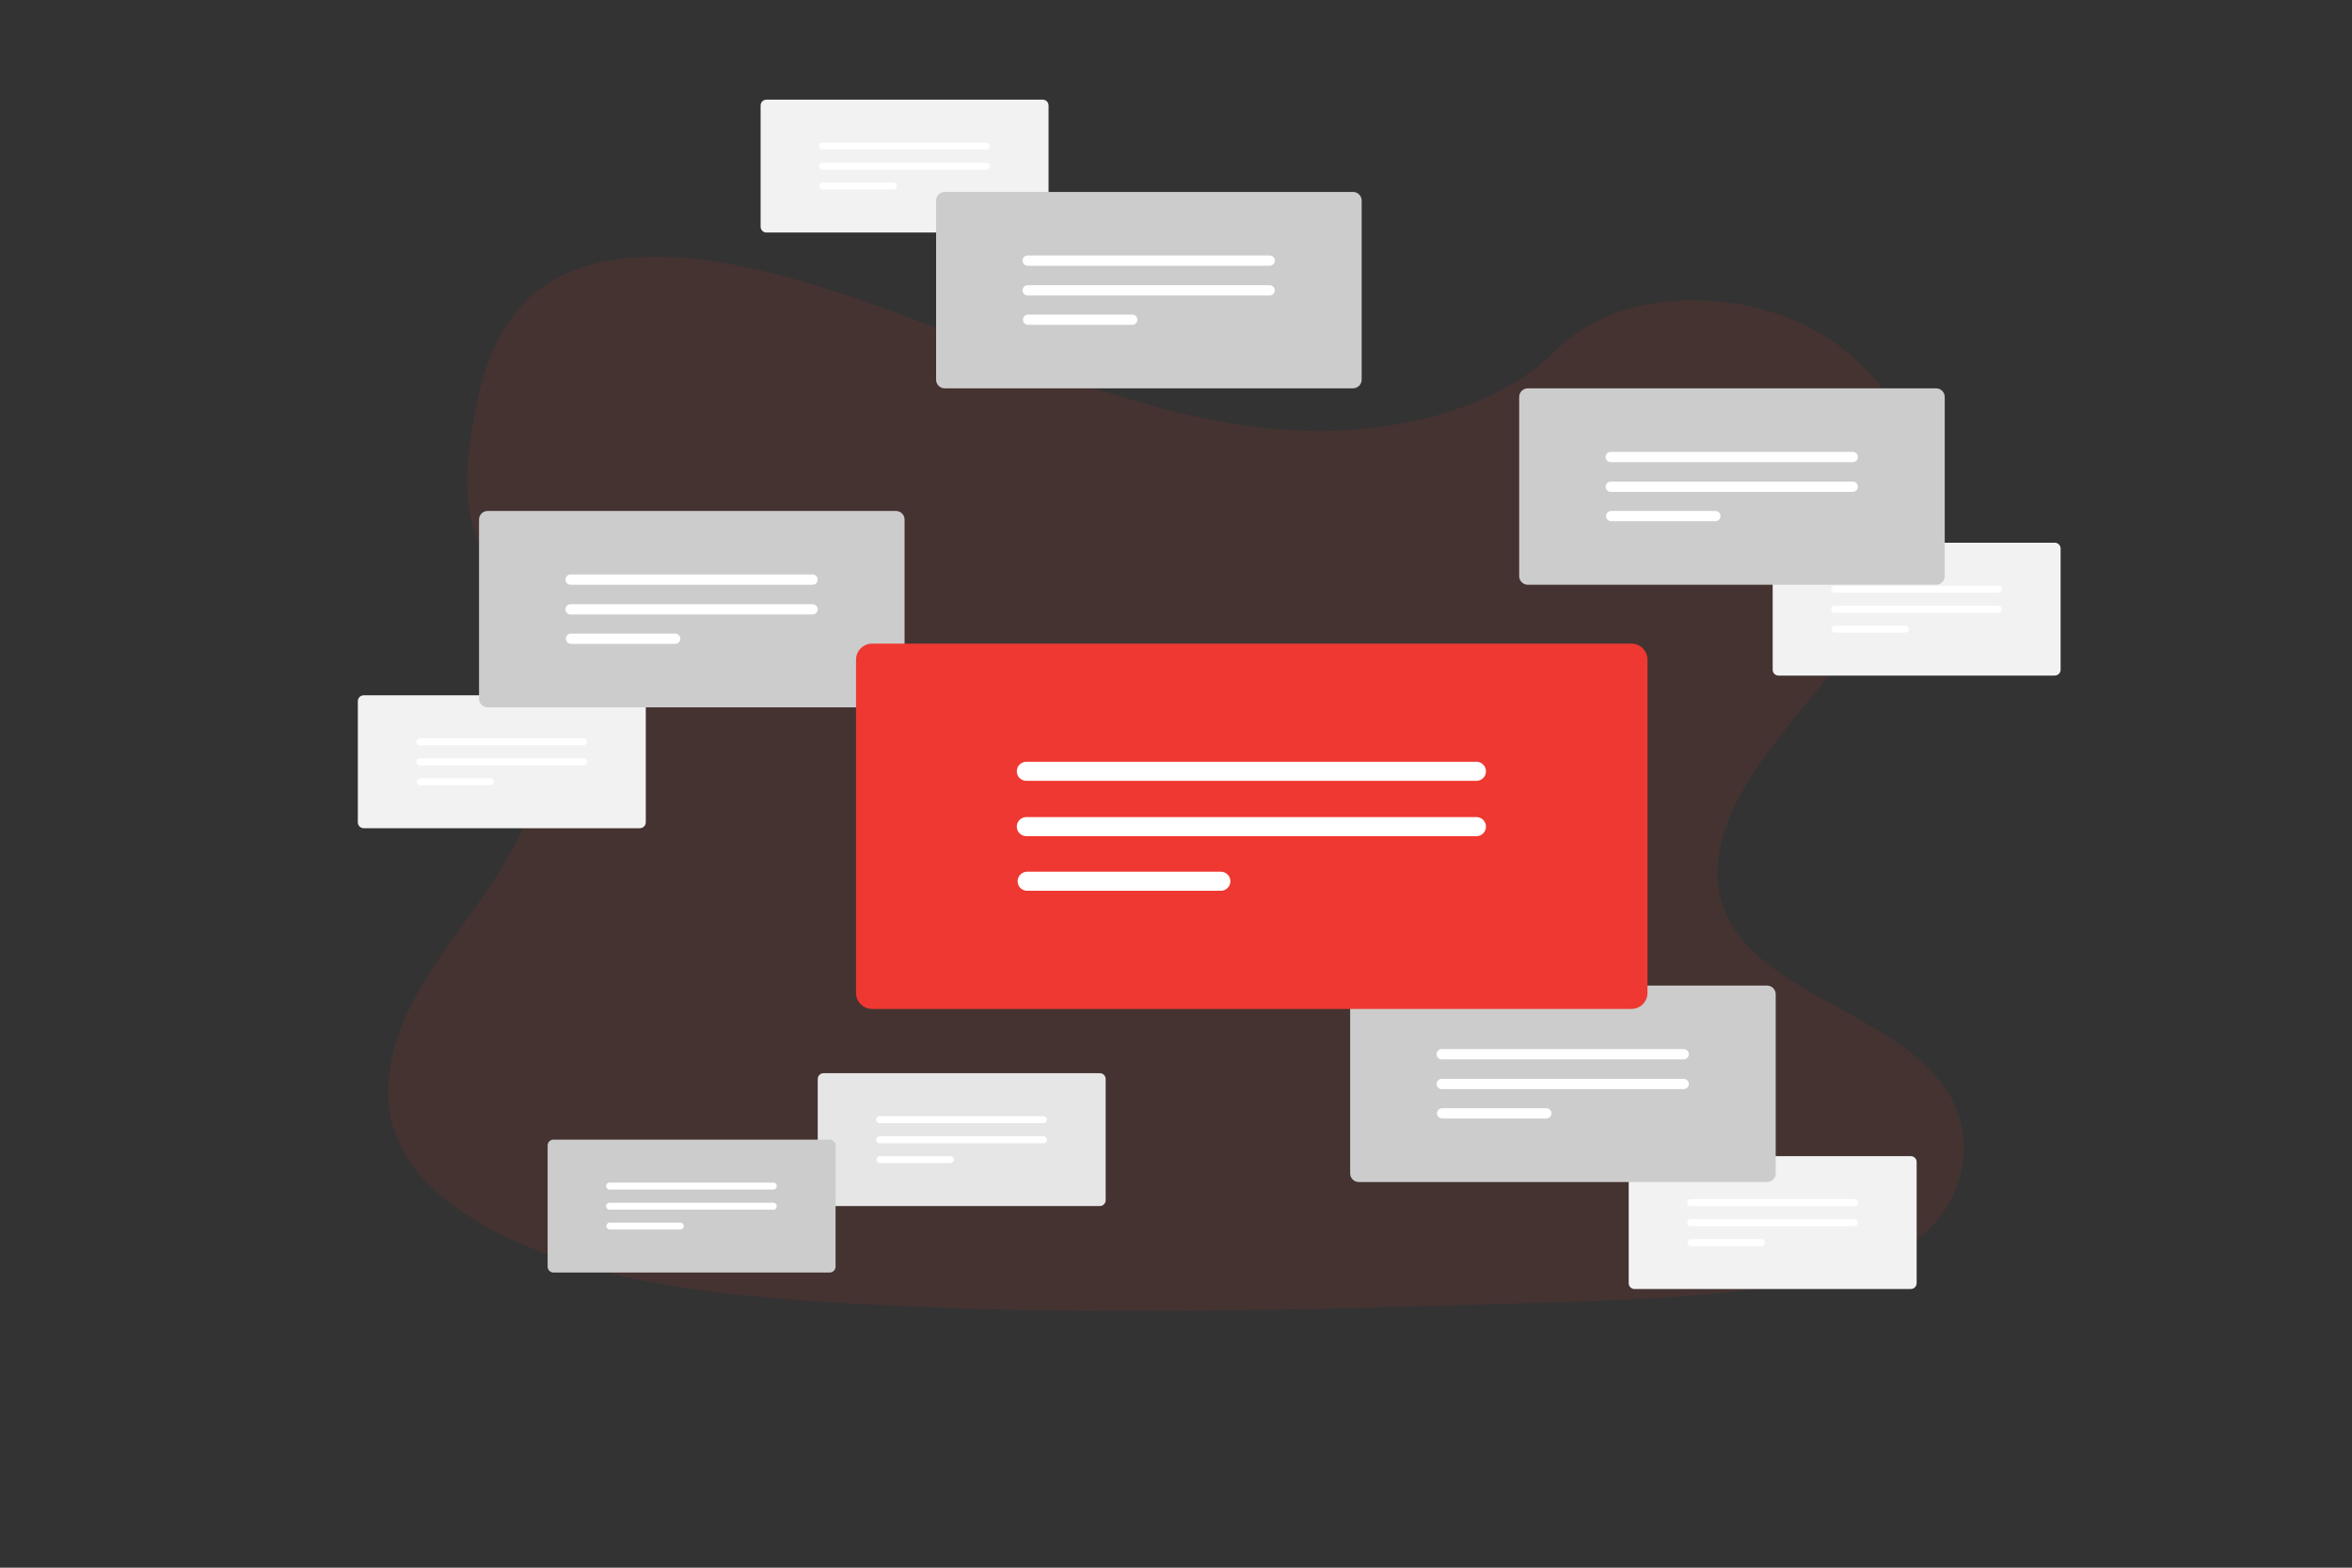 <?xml version="1.0" encoding="UTF-8"?> <svg xmlns="http://www.w3.org/2000/svg" viewBox="0 0 900 600"><rect x="0" y="0" width="900" height="600" fill="#333333" stroke="none"/><defs><style>.cls-1{isolation:isolate;opacity:.1;}.cls-1,.cls-2,.cls-3,.cls-4,.cls-5,.cls-6{stroke-width:0px;}.cls-1,.cls-5{fill:#ee3831;}.cls-2{fill:#f2f2f2;}.cls-3{fill:#ccc;}.cls-4{fill:#fff;}.cls-6{fill:#e6e6e6;}</style></defs><g id="Layer_1"><path class="cls-1" d="m735.28,473.03c-13.34,11.07-32.33,15.65-50.7,18.55l-3.09.47c-19.18,2.86-38.58,4.38-58.04,5.31-10.41.5-20.83.86-31.24,1.18l-8.16.24c-10.6.31-21.21.62-31.85.93-10.41.3-20.83.57-31.24.83-13.34.33-26.67.6-40.01.81-10.41.16-20.83.28-31.24.34-13.34.08-26.68.05-40.01-.08-10.42-.11-20.83-.29-31.24-.55-13.34-.34-26.68-.85-40.01-1.51-9.05-.44-18.09-.97-27.12-1.59l-4.12-.29c-38.78-2.8-78.27-7.81-112.21-23.66l-.92-.43c-.45-.21-.91-.43-1.36-.65-6.23-2.98-12.2-6.48-17.84-10.46-10.03-7.16-18.32-15.89-22.7-26.26-6.86-16.25-3.23-34.53,4.6-50.42,7.84-15.89,19.6-30.24,29.78-45.21,2.98-4.38,5.81-8.93,8.44-13.6,16.44-29.25,24.6-63.1,7.36-91.28-2.28-3.59-4.73-7.07-7.36-10.41-4.2-5.48-8.48-10.96-11.37-17.03-6.74-14.12-5.29-29.99-2.83-45.08,3.29-20.05,9.32-41.65,28.16-54.18,19.55-13.01,47.3-12.35,71.56-7.67,37.72,7.23,72.54,22.36,107.68,36.01,35.15,13.65,71.96,26.13,110.61,27.47,8.3.28,16.61-.02,24.87-.9h0c11.01-1.13,21.87-3.42,32.4-6.82,15.21-5.01,29.05-12.54,39.31-23.02,22-22.39,63.35-24.08,93.17-10.56,28.45,12.9,46.85,40.2,45.49,67.47-1.55,30.36-24.28,55.31-45.11,80.91-2.53,3.1-5.02,6.21-7.45,9.35-1.36,1.75-2.69,3.5-3.99,5.26h0c-2.29,3.1-4.49,6.22-6.58,9.38-10.64,16.18-18.17,35.62-10.84,53.09,4.11,9.78,11.95,17.25,21.41,23.76,21.18,14.59,50.42,24.42,63.57,44.85,11.33,17.61,7.14,41.38-9.8,55.45Z"></path></g><g id="Layer_4"><path id="b0d633b1-50f0-455b-880b-69d0ec30b218-262" class="cls-2" d="m731.18,493.35h-105.72c-1.23,0-2.23-1-2.23-2.23v-46.4c0-1.23,1-2.23,2.23-2.23h105.72c1.23,0,2.23,1,2.23,2.23v46.39c0,1.23-1,2.23-2.23,2.23Z"></path><path id="a4d76c33-4002-4242-b64e-8bf1a807cbd3-263" class="cls-4" d="m646.99,458.94c-.73-.03-1.36.54-1.39,1.27s.54,1.36,1.27,1.39c.04,0,.08,0,.12,0h62.66c.73-.03,1.3-.65,1.27-1.39-.03-.69-.58-1.24-1.27-1.27h-62.66Z"></path><path id="a4bd9330-30bf-4fe3-97b2-bd8f02deaa7a-264" class="cls-4" d="m646.99,466.64c-.73-.03-1.36.54-1.39,1.27s.54,1.36,1.27,1.39c.04,0,.08,0,.12,0h62.66c.73-.03,1.3-.65,1.27-1.39-.03-.69-.58-1.24-1.27-1.27h-62.66Z"></path><path id="f4033984-e442-4bd8-ab2d-9d91ebc99eb7-265" class="cls-4" d="m646.99,474.25c-.73.03-1.3.65-1.27,1.39.03.69.58,1.24,1.27,1.27h26.96c.73.03,1.36-.54,1.39-1.27s-.54-1.36-1.27-1.39h0s-.08,0-.12,0h-26.96Z"></path><path id="b0d633b1-50f0-455b-880b-69d0ec30b218-262-2" class="cls-3" d="m676.18,452.39h-156.24c-1.82,0-3.3-1.48-3.3-3.3v-68.57c0-1.82,1.48-3.3,3.3-3.3h156.24c1.82,0,3.3,1.48,3.3,3.3v68.56c0,1.82-1.48,3.3-3.3,3.3Z"></path><path id="a4d76c33-4002-4242-b64e-8bf1a807cbd3-263-2" class="cls-4" d="m551.76,401.53c-1.08-.05-2,.79-2.05,1.88s.79,2,1.88,2.05c.06,0,.11,0,.17,0h92.6c1.08-.05,1.93-.97,1.88-2.05-.04-1.02-.86-1.83-1.88-1.88h-92.6Z"></path><path id="a4bd9330-30bf-4fe3-97b2-bd8f02deaa7a-264-2" class="cls-4" d="m551.76,412.91c-1.08-.05-2,.79-2.05,1.88s.79,2,1.88,2.05c.06,0,.11,0,.17,0h92.6c1.08-.05,1.93-.97,1.88-2.05-.04-1.02-.86-1.83-1.88-1.88h-92.6Z"></path><path id="f4033984-e442-4bd8-ab2d-9d91ebc99eb7-265-2" class="cls-4" d="m551.76,424.15c-1.08.05-1.93.97-1.88,2.05.04,1.02.86,1.83,1.88,1.88h39.85c1.08.05,2-.79,2.05-1.88s-.79-2-1.88-2.05h0c-.06,0-.11,0-.17,0h-39.85Z"></path><path id="b0d633b1-50f0-455b-880b-69d0ec30b218-262-3" class="cls-2" d="m244.88,316.98h-105.72c-1.23,0-2.23-1-2.23-2.23v-46.4c0-1.23,1-2.23,2.23-2.23h105.72c1.23,0,2.23,1,2.23,2.23v46.39c0,1.23-1,2.23-2.23,2.23Z"></path><path id="a4d76c33-4002-4242-b64e-8bf1a807cbd3-263-3" class="cls-4" d="m160.69,282.56c-.73-.03-1.36.54-1.39,1.27s.54,1.36,1.27,1.39c.04,0,.08,0,.12,0h62.66c.73-.03,1.3-.65,1.27-1.39-.03-.69-.58-1.24-1.27-1.27h-62.66Z"></path><path id="a4bd9330-30bf-4fe3-97b2-bd8f02deaa7a-264-3" class="cls-4" d="m160.69,290.26c-.73-.03-1.36.54-1.39,1.27s.54,1.36,1.27,1.39c.04,0,.08,0,.12,0h62.66c.73-.03,1.3-.65,1.27-1.39-.03-.69-.58-1.24-1.27-1.27h-62.66Z"></path><path id="f4033984-e442-4bd8-ab2d-9d91ebc99eb7-265-3" class="cls-4" d="m160.69,297.87c-.73.03-1.3.65-1.27,1.39.03.69.58,1.24,1.27,1.27h26.96c.73.03,1.36-.54,1.39-1.27s-.54-1.36-1.27-1.39h0s-.08,0-.12,0h-26.96Z"></path><path id="b0d633b1-50f0-455b-880b-69d0ec30b218-262-4" class="cls-3" d="m342.84,270.73h-156.24c-1.82,0-3.3-1.48-3.3-3.3v-68.57c0-1.82,1.48-3.3,3.3-3.3h156.24c1.82,0,3.3,1.48,3.3,3.3v68.56c0,1.82-1.48,3.3-3.3,3.3Z"></path><path id="a4d76c33-4002-4242-b64e-8bf1a807cbd3-263-4" class="cls-4" d="m218.42,219.87c-1.08-.05-2,.79-2.05,1.88s.79,2,1.88,2.05c.06,0,.11,0,.17,0h92.6c1.08-.05,1.93-.97,1.88-2.05-.04-1.02-.86-1.83-1.88-1.88h-92.6Z"></path><path id="a4bd9330-30bf-4fe3-97b2-bd8f02deaa7a-264-4" class="cls-4" d="m218.42,231.25c-1.08-.05-2,.79-2.05,1.88s.79,2,1.88,2.05c.06,0,.11,0,.17,0h92.6c1.08-.05,1.93-.97,1.88-2.05-.04-1.02-.86-1.83-1.88-1.88h-92.6Z"></path><path id="f4033984-e442-4bd8-ab2d-9d91ebc99eb7-265-4" class="cls-4" d="m218.42,242.49c-1.08.05-1.93.97-1.88,2.05.04,1.02.86,1.83,1.88,1.88h39.85c1.08.05,2-.79,2.05-1.88s-.79-2-1.88-2.05h0c-.06,0-.11,0-.17,0h-39.85Z"></path><path id="b0d633b1-50f0-455b-880b-69d0ec30b218-262-5" class="cls-2" d="m786.27,258.57h-105.72c-1.23,0-2.23-1-2.23-2.23v-46.4c0-1.23,1-2.23,2.23-2.23h105.72c1.23,0,2.23,1,2.23,2.23v46.39c0,1.23-1,2.23-2.23,2.23Z"></path><path id="a4d76c33-4002-4242-b64e-8bf1a807cbd3-263-5" class="cls-4" d="m702.09,224.16c-.73-.03-1.36.54-1.39,1.27s.54,1.36,1.27,1.39c.04,0,.08,0,.12,0h62.66c.73-.03,1.3-.65,1.27-1.39-.03-.69-.58-1.24-1.27-1.27h-62.66Z"></path><path id="a4bd9330-30bf-4fe3-97b2-bd8f02deaa7a-264-5" class="cls-4" d="m702.09,231.86c-.73-.03-1.36.54-1.39,1.27s.54,1.36,1.27,1.39c.04,0,.08,0,.12,0h62.66c.73-.03,1.3-.65,1.27-1.39-.03-.69-.58-1.24-1.27-1.27h-62.66Z"></path><path id="f4033984-e442-4bd8-ab2d-9d91ebc99eb7-265-5" class="cls-4" d="m702.09,239.47c-.73.03-1.3.65-1.27,1.39.03.69.58,1.24,1.27,1.27h26.96c.73.03,1.36-.54,1.39-1.27s-.54-1.36-1.27-1.39h0s-.08,0-.12,0h-26.96Z"></path><path id="b0d633b1-50f0-455b-880b-69d0ec30b218-262-6" class="cls-2" d="m399,89h-105.72c-1.23,0-2.23-1-2.23-2.23v-46.4c0-1.23,1-2.23,2.23-2.23h105.72c1.23,0,2.23,1,2.23,2.23v46.39c0,1.23-1,2.23-2.23,2.23Z"></path><path id="a4d76c33-4002-4242-b64e-8bf1a807cbd3-263-6" class="cls-4" d="m314.81,54.59c-.73-.03-1.36.54-1.39,1.27s.54,1.36,1.27,1.39c.04,0,.08,0,.12,0h62.66c.73-.03,1.3-.65,1.27-1.39-.03-.69-.58-1.24-1.27-1.27h-62.66Z"></path><path id="a4bd9330-30bf-4fe3-97b2-bd8f02deaa7a-264-6" class="cls-4" d="m314.81,62.29c-.73-.03-1.36.54-1.39,1.27s.54,1.36,1.27,1.39c.04,0,.08,0,.12,0h62.66c.73-.03,1.3-.65,1.27-1.39-.03-.69-.58-1.24-1.27-1.27h-62.66Z"></path><path id="f4033984-e442-4bd8-ab2d-9d91ebc99eb7-265-6" class="cls-4" d="m314.81,69.89c-.73.03-1.3.65-1.27,1.39.03.69.58,1.24,1.27,1.27h26.96c.73.03,1.36-.54,1.39-1.27s-.54-1.36-1.27-1.39h0s-.08,0-.12,0h-26.96Z"></path><path id="b0d633b1-50f0-455b-880b-69d0ec30b218-262-7" class="cls-6" d="m420.86,461.6h-105.72c-1.23,0-2.23-1-2.23-2.23v-46.4c0-1.23,1-2.23,2.23-2.23h105.72c1.23,0,2.23,1,2.23,2.23v46.39c0,1.23-1,2.23-2.23,2.23Z"></path><path id="a4d76c33-4002-4242-b64e-8bf1a807cbd3-263-7" class="cls-4" d="m336.67,427.18c-.73-.03-1.36.54-1.39,1.27s.54,1.36,1.27,1.39c.04,0,.08,0,.12,0h62.66c.73-.03,1.3-.65,1.27-1.39-.03-.69-.58-1.24-1.27-1.27h-62.66Z"></path><path id="a4bd9330-30bf-4fe3-97b2-bd8f02deaa7a-264-7" class="cls-4" d="m336.67,434.89c-.73-.03-1.36.54-1.39,1.27s.54,1.36,1.27,1.39c.04,0,.08,0,.12,0h62.66c.73-.03,1.3-.65,1.27-1.39-.03-.69-.58-1.24-1.27-1.27h-62.66Z"></path><path id="f4033984-e442-4bd8-ab2d-9d91ebc99eb7-265-7" class="cls-4" d="m336.67,442.49c-.73.03-1.3.65-1.27,1.39.03.69.58,1.24,1.27,1.27h26.96c.73.03,1.36-.54,1.39-1.27s-.54-1.36-1.27-1.39h0s-.08,0-.12,0h-26.96Z"></path><path id="b0d633b1-50f0-455b-880b-69d0ec30b218-262-8" class="cls-3" d="m317.5,487.03h-105.72c-1.23,0-2.23-1-2.23-2.23v-46.4c0-1.23,1-2.23,2.23-2.23h105.72c1.23,0,2.23,1,2.23,2.23v46.39c0,1.23-1,2.23-2.23,2.23Z"></path><path id="a4d76c33-4002-4242-b64e-8bf1a807cbd3-263-8" class="cls-4" d="m233.31,452.61c-.73-.03-1.36.54-1.39,1.27s.54,1.36,1.27,1.39c.04,0,.08,0,.12,0h62.66c.73-.03,1.3-.65,1.27-1.39-.03-.69-.58-1.24-1.27-1.27h-62.66Z"></path><path id="a4bd9330-30bf-4fe3-97b2-bd8f02deaa7a-264-8" class="cls-4" d="m233.31,460.32c-.73-.03-1.36.54-1.39,1.27s.54,1.36,1.27,1.39c.04,0,.08,0,.12,0h62.66c.73-.03,1.3-.65,1.27-1.39-.03-.69-.58-1.24-1.27-1.27h-62.66Z"></path><path id="f4033984-e442-4bd8-ab2d-9d91ebc99eb7-265-8" class="cls-4" d="m233.31,467.92c-.73.03-1.3.65-1.27,1.39.03.69.58,1.24,1.27,1.27h26.96c.73.03,1.36-.54,1.39-1.27s-.54-1.36-1.27-1.39h0s-.08,0-.12,0h-26.96Z"></path><path id="b0d633b1-50f0-455b-880b-69d0ec30b218-262-9" class="cls-5" d="m624.29,386.15h-290.59c-3.39,0-6.13-2.75-6.14-6.14v-127.53c0-3.39,2.75-6.13,6.14-6.14h290.58c3.39,0,6.13,2.75,6.14,6.14v127.52c0,3.39-2.75,6.14-6.13,6.14Z"></path><path id="a4d76c33-4002-4242-b64e-8bf1a807cbd3-263-9" class="cls-4" d="m392.89,291.55c-2.02-.09-3.72,1.48-3.81,3.49s1.48,3.72,3.49,3.81c.11,0,.21,0,.32,0h172.23c2.02-.09,3.58-1.8,3.49-3.81-.08-1.89-1.6-3.41-3.49-3.49h-172.23Z"></path><path id="a4bd9330-30bf-4fe3-97b2-bd8f02deaa7a-264-9" class="cls-4" d="m392.89,312.72c-2.02-.09-3.72,1.48-3.81,3.49s1.48,3.72,3.49,3.81c.11,0,.21,0,.32,0h172.23c2.02-.09,3.58-1.8,3.49-3.81-.08-1.89-1.6-3.41-3.49-3.49h-172.23Z"></path><path id="f4033984-e442-4bd8-ab2d-9d91ebc99eb7-265-9" class="cls-4" d="m392.89,333.63c-2.02.09-3.58,1.8-3.49,3.81.08,1.89,1.6,3.41,3.49,3.49h74.11c2.02.09,3.72-1.48,3.81-3.49s-1.48-3.72-3.49-3.81h0c-.11,0-.21,0-.32,0h-74.11Z"></path><path id="b0d633b1-50f0-455b-880b-69d0ec30b218-262-10" class="cls-3" d="m740.86,223.8h-156.24c-1.82,0-3.3-1.48-3.3-3.3v-68.57c0-1.82,1.48-3.3,3.3-3.3h156.24c1.82,0,3.3,1.48,3.3,3.3v68.56c0,1.82-1.48,3.3-3.3,3.3Z"></path><path id="a4d76c33-4002-4242-b64e-8bf1a807cbd3-263-10" class="cls-4" d="m616.44,172.94c-1.08-.05-2,.79-2.05,1.88s.79,2,1.88,2.05c.06,0,.11,0,.17,0h92.6c1.08-.05,1.93-.97,1.88-2.05-.04-1.02-.86-1.83-1.88-1.88h-92.6Z"></path><path id="a4bd9330-30bf-4fe3-97b2-bd8f02deaa7a-264-10" class="cls-4" d="m616.44,184.32c-1.08-.05-2,.79-2.05,1.88s.79,2,1.88,2.05c.06,0,.11,0,.17,0h92.6c1.08-.05,1.93-.97,1.88-2.05-.04-1.02-.86-1.83-1.88-1.88h-92.6Z"></path><path id="f4033984-e442-4bd8-ab2d-9d91ebc99eb7-265-10" class="cls-4" d="m616.44,195.56c-1.08.05-1.93.97-1.88,2.05.04,1.02.86,1.83,1.88,1.88h39.85c1.08.05,2-.79,2.05-1.88s-.79-2-1.88-2.05h0c-.06,0-.11,0-.17,0h-39.85Z"></path><path id="b0d633b1-50f0-455b-880b-69d0ec30b218-262-11" class="cls-3" d="m517.74,148.63h-156.24c-1.82,0-3.3-1.48-3.3-3.3v-68.57c0-1.82,1.48-3.3,3.3-3.3h156.24c1.82,0,3.3,1.48,3.3,3.3v68.56c0,1.82-1.48,3.3-3.3,3.3Z"></path><path id="a4d76c33-4002-4242-b64e-8bf1a807cbd3-263-11" class="cls-4" d="m393.33,97.77c-1.08-.05-2,.79-2.05,1.88s.79,2,1.88,2.05c.06,0,.11,0,.17,0h92.6c1.08-.05,1.93-.97,1.88-2.05-.04-1.02-.86-1.83-1.88-1.88h-92.6Z"></path><path id="a4bd9330-30bf-4fe3-97b2-bd8f02deaa7a-264-11" class="cls-4" d="m393.33,109.15c-1.08-.05-2,.79-2.05,1.88s.79,2,1.88,2.05c.06,0,.11,0,.17,0h92.6c1.08-.05,1.93-.97,1.88-2.05-.04-1.02-.86-1.83-1.88-1.88h-92.6Z"></path><path id="f4033984-e442-4bd8-ab2d-9d91ebc99eb7-265-11" class="cls-4" d="m393.33,120.4c-1.08.05-1.93.97-1.88,2.05.04,1.02.86,1.83,1.88,1.88h39.85c1.08.05,2-.79,2.05-1.88s-.79-2-1.88-2.05h0c-.06,0-.11,0-.17,0h-39.85Z"></path></g></svg> 